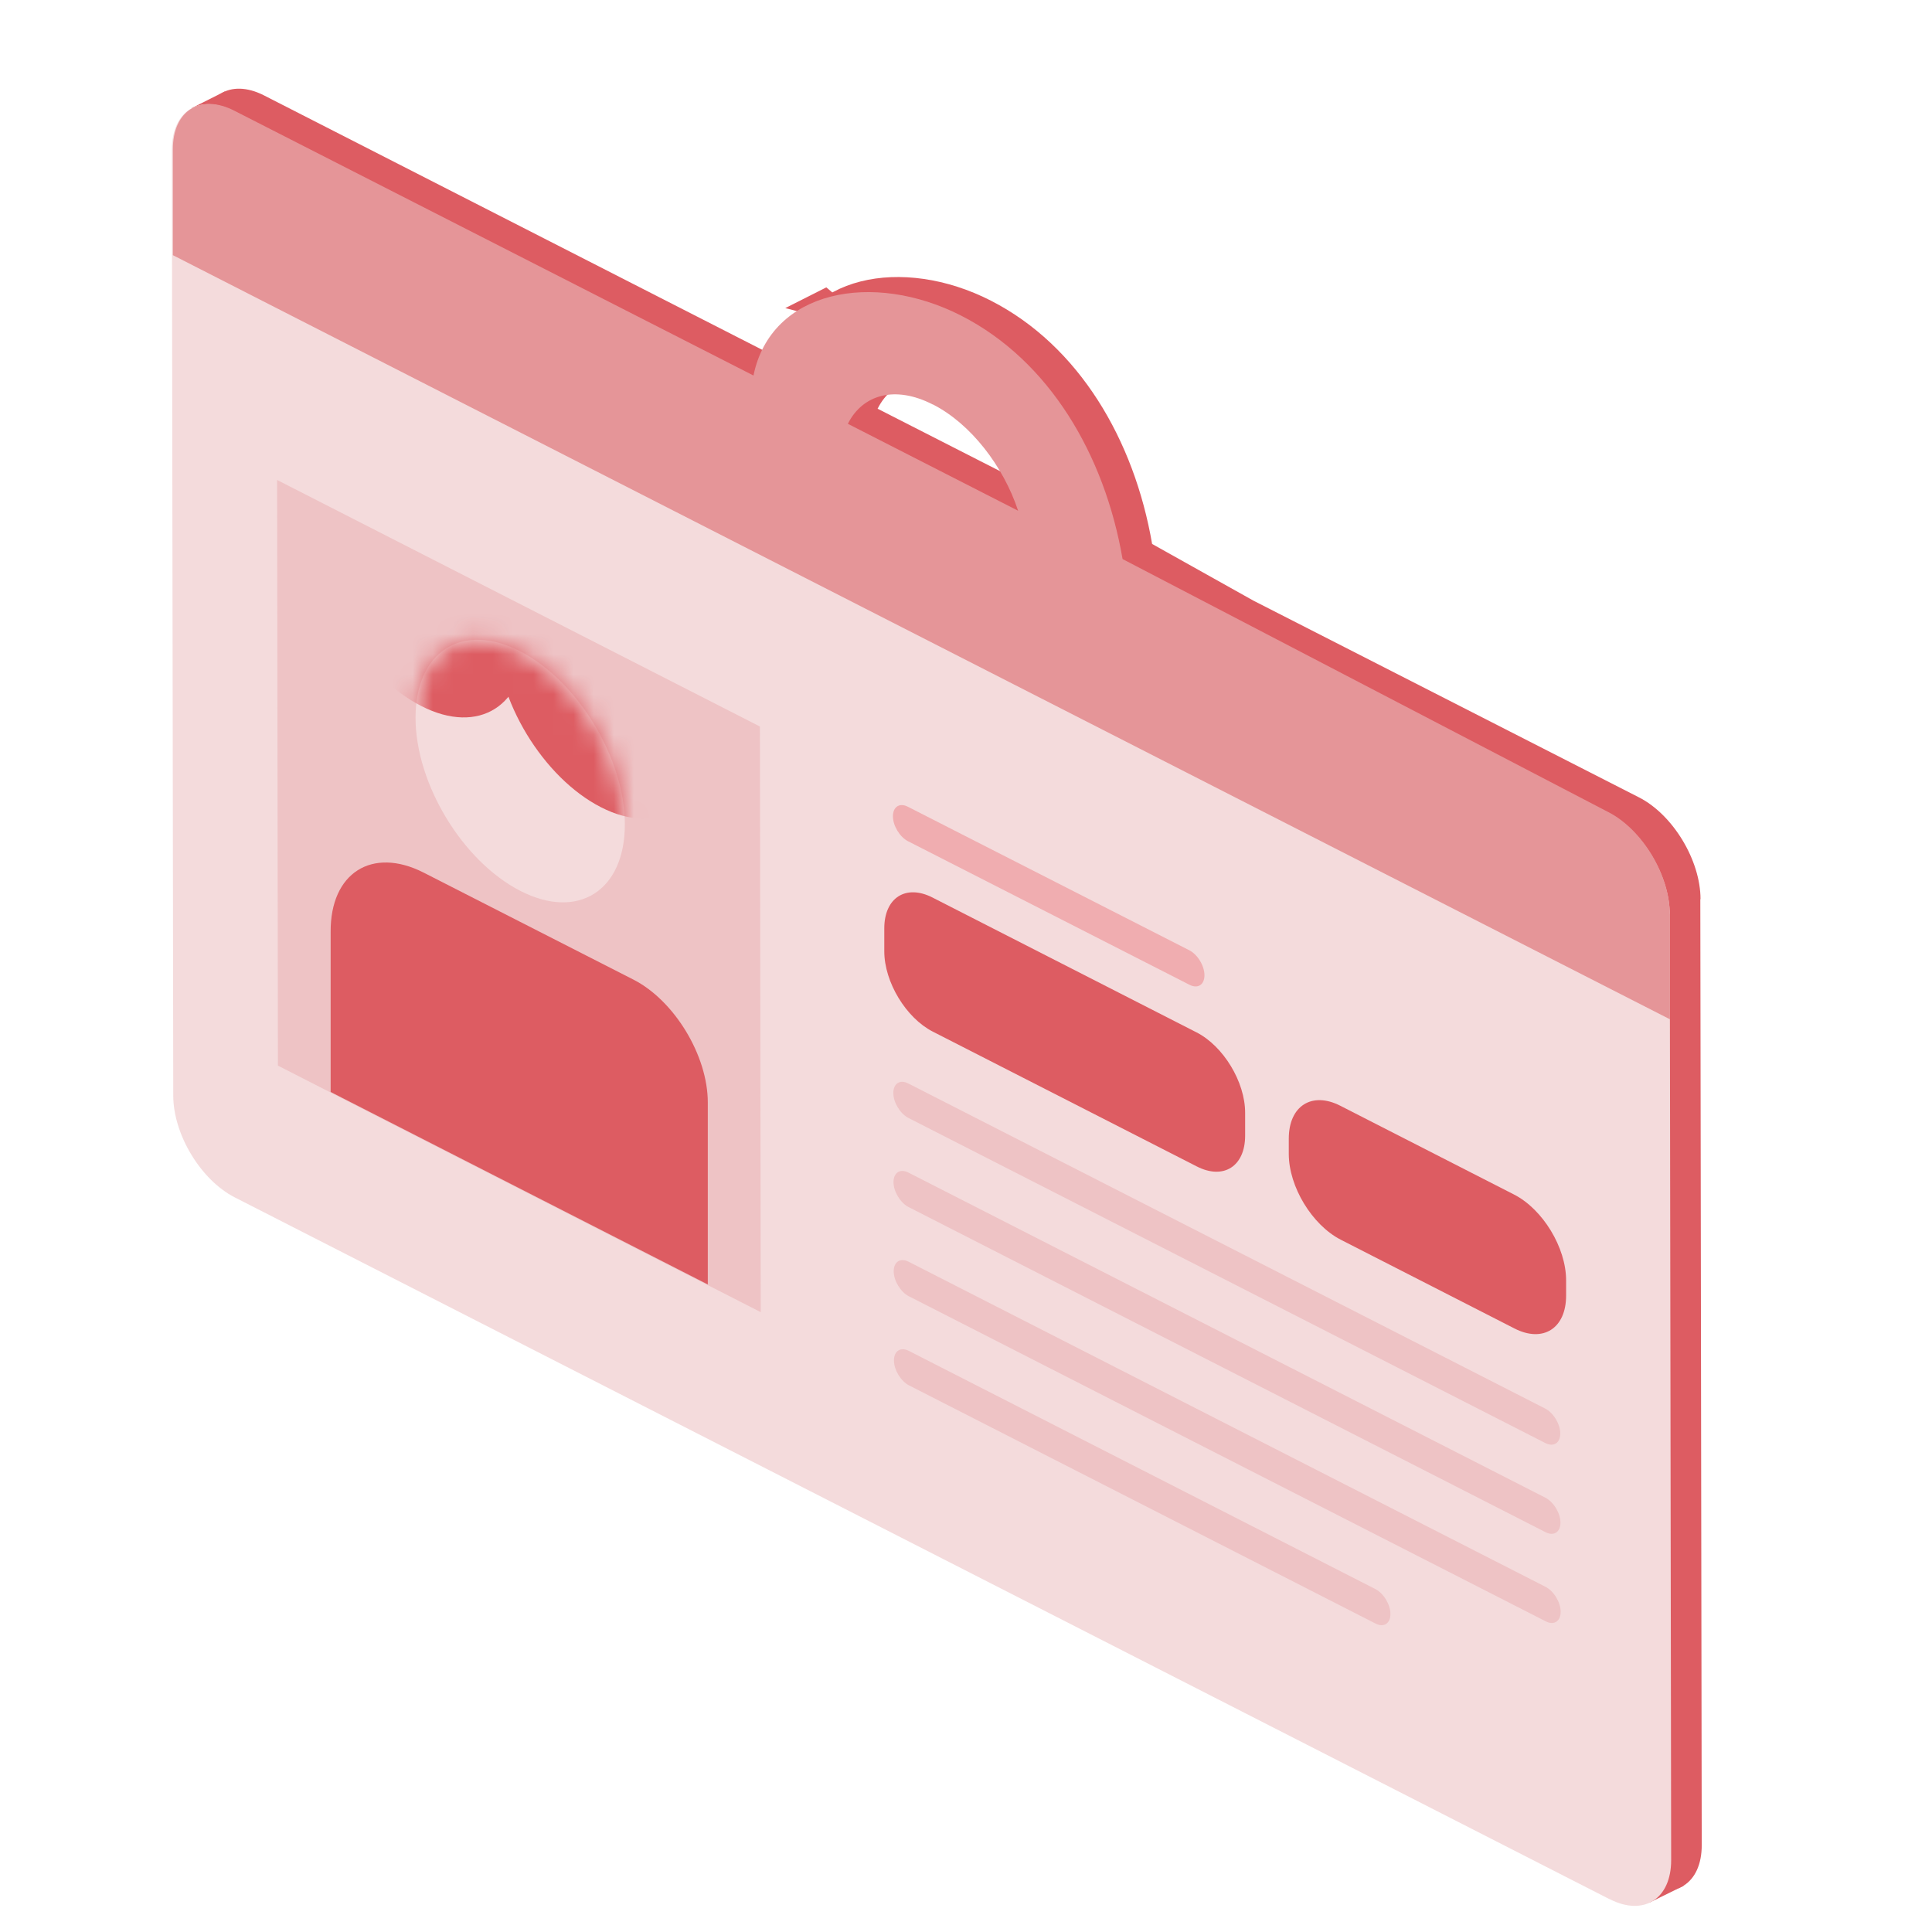 <svg width="96" height="96" viewBox="0 0 96 96" fill="none" xmlns="http://www.w3.org/2000/svg">
<g clip-path="url(#clip0_3166_18722)">
<path d="M39.02 15.309L41.059 14.279L43.209 16.099L43.099 16.369L39.02 15.309Z" fill="#DD5C62"/>
<path d="M84.498 44.679C84.498 42.749 83.128 40.48 81.438 39.62L62.288 29.849L57.248 27.029C56.358 21.86 53.618 17.18 49.238 14.94C44.858 12.7 39.778 13.649 38.908 17.91L13.118 4.74C11.428 3.88 10.058 4.74 10.068 6.68V11.919L10.128 53.679C10.128 55.609 11.498 57.88 13.188 58.739L81.508 93.609C83.198 94.469 84.568 93.609 84.558 91.669L84.488 44.679H84.498ZM47.838 19.34C49.718 20.299 51.338 22.41 52.068 24.619L48.708 22.91L43.608 20.309C44.338 18.849 45.958 18.39 47.828 19.349L47.838 19.34Z" fill="#DD5C62"/>
<path d="M81.94 94.549L83.65 93.709L83.7 91.809L82.26 92.109L81.93 93.199L81.94 94.549Z" fill="#DD5C62"/>
<path d="M11.159 4.549L9.529 5.369L10.989 6.799L12.069 6.159L12.539 5.489L11.159 4.549Z" fill="#DD5C62"/>
<path d="M79.979 94.37L11.669 59.499C9.979 58.639 8.609 56.37 8.609 54.44L8.539 7.449C8.539 5.519 9.899 4.649 11.589 5.509L79.909 40.38C81.599 41.239 82.969 43.51 82.969 45.44L83.039 92.43C83.039 94.359 81.679 95.23 79.989 94.37H79.979Z" fill="#F4DBDC"/>
<path d="M37.8 65.2L13.809 52.95L13.77 23.85L37.76 36.1L37.8 65.2Z" fill="#EEC3C5"/>
<path d="M75.249 66.009L66.619 61.599C65.199 60.869 64.039 58.969 64.039 57.339V56.579C64.039 54.949 65.189 54.219 66.609 54.949L75.239 59.359C76.659 60.089 77.819 61.989 77.819 63.619V64.379C77.819 66.009 76.669 66.739 75.249 66.009Z" fill="#DD5C62"/>
<path d="M59.469 57.96L46.349 51.26C45.02 50.58 43.94 48.8 43.94 47.27V46.13C43.94 44.61 45.01 43.92 46.34 44.6L59.459 51.3C60.789 51.98 61.87 53.76 61.87 55.29V56.43C61.87 57.95 60.8 58.64 59.469 57.96Z" fill="#DD5C62"/>
<path d="M76.779 71.7L45.139 55.55C44.729 55.34 44.389 54.78 44.389 54.31C44.389 53.84 44.719 53.62 45.139 53.84L76.779 69.99C77.189 70.2 77.529 70.76 77.529 71.23C77.529 71.7 77.199 71.92 76.779 71.7Z" fill="#EEC3C5"/>
<path d="M59.099 48.93L45.119 41.8C44.709 41.59 44.369 41.03 44.369 40.56C44.369 40.09 44.699 39.87 45.119 40.09L59.099 47.22C59.509 47.43 59.849 47.99 59.849 48.46C59.849 48.93 59.519 49.15 59.099 48.93Z" fill="#F0ADB0"/>
<path d="M76.788 76.129L45.148 59.979C44.738 59.769 44.398 59.209 44.398 58.739C44.398 58.269 44.728 58.049 45.148 58.269L76.788 74.419C77.198 74.629 77.538 75.189 77.538 75.659C77.538 76.129 77.208 76.349 76.788 76.129Z" fill="#EEC3C5"/>
<path d="M76.798 80.559L45.158 64.409C44.748 64.199 44.408 63.639 44.408 63.169C44.408 62.699 44.738 62.479 45.158 62.699L76.798 78.849C77.208 79.059 77.548 79.619 77.548 80.089C77.548 80.559 77.218 80.779 76.798 80.559Z" fill="#EEC3C5"/>
<path d="M68.34 80.669L45.17 68.839C44.76 68.629 44.42 68.069 44.42 67.599C44.42 67.129 44.75 66.909 45.17 67.129L68.34 78.959C68.75 79.169 69.09 79.729 69.09 80.199C69.09 80.669 68.76 80.889 68.34 80.669Z" fill="#EEC3C5"/>
<path d="M31.048 40.969C31.048 44.259 28.728 45.739 25.858 44.269C22.988 42.799 20.648 38.949 20.648 35.659C20.648 32.369 22.968 30.889 25.838 32.359C28.708 33.829 31.048 37.679 31.048 40.969Z" fill="#F4DBDC"/>
<path d="M35.18 63.829L16.43 54.259V46.309C16.41 43.369 18.49 42.059 21.05 43.359L31.48 48.679C33.51 49.719 35.17 52.449 35.17 54.779V63.829H35.18Z" fill="#DD5C62"/>
<mask id="mask0_3166_18722" style="mask-type:luminance" maskUnits="userSpaceOnUse" x="20" y="31" width="12" height="14">
<path d="M31.048 40.969C31.048 44.259 28.728 45.739 25.858 44.269C22.988 42.799 20.648 38.949 20.648 35.659C20.648 32.369 22.968 30.889 25.838 32.359C28.708 33.829 31.048 37.679 31.048 40.969Z" fill="white"/>
</mask>
<g mask="url(#mask0_3166_18722)">
<path d="M35.048 36.809C35.048 40.099 32.728 41.579 29.858 40.109C26.988 38.639 24.648 34.789 24.648 31.499C24.648 28.209 26.968 26.729 29.838 28.199C32.708 29.669 35.048 33.519 35.048 36.809Z" fill="#DD5C62"/>
<path d="M26.119 31.78C26.119 35.07 23.799 36.55 20.929 35.08C18.059 33.61 15.719 29.76 15.719 26.47C15.719 23.18 18.039 21.7 20.909 23.17C23.779 24.64 26.119 28.49 26.119 31.78Z" fill="#DD5C62"/>
</g>
<path d="M82.97 45.409C82.97 43.479 81.6 41.209 79.91 40.349L55.78 27.779C54.89 22.609 52.15 17.929 47.77 15.689C43.39 13.449 38.31 14.399 37.44 18.659L11.64 5.499C9.95 4.639 8.58 5.499 8.59 7.439V12.679L82.98 50.649V45.409H82.97ZM46.36 20.099C48.24 21.059 49.86 23.169 50.59 25.379L42.13 21.059C42.86 19.599 44.48 19.139 46.35 20.099H46.36Z" fill="#E59598"/>
</g>
<defs>
<clipPath id="clip0_3166_18722">
<rect width="96" height="96" fill="white"/>
</clipPath>
</defs>
</svg>
